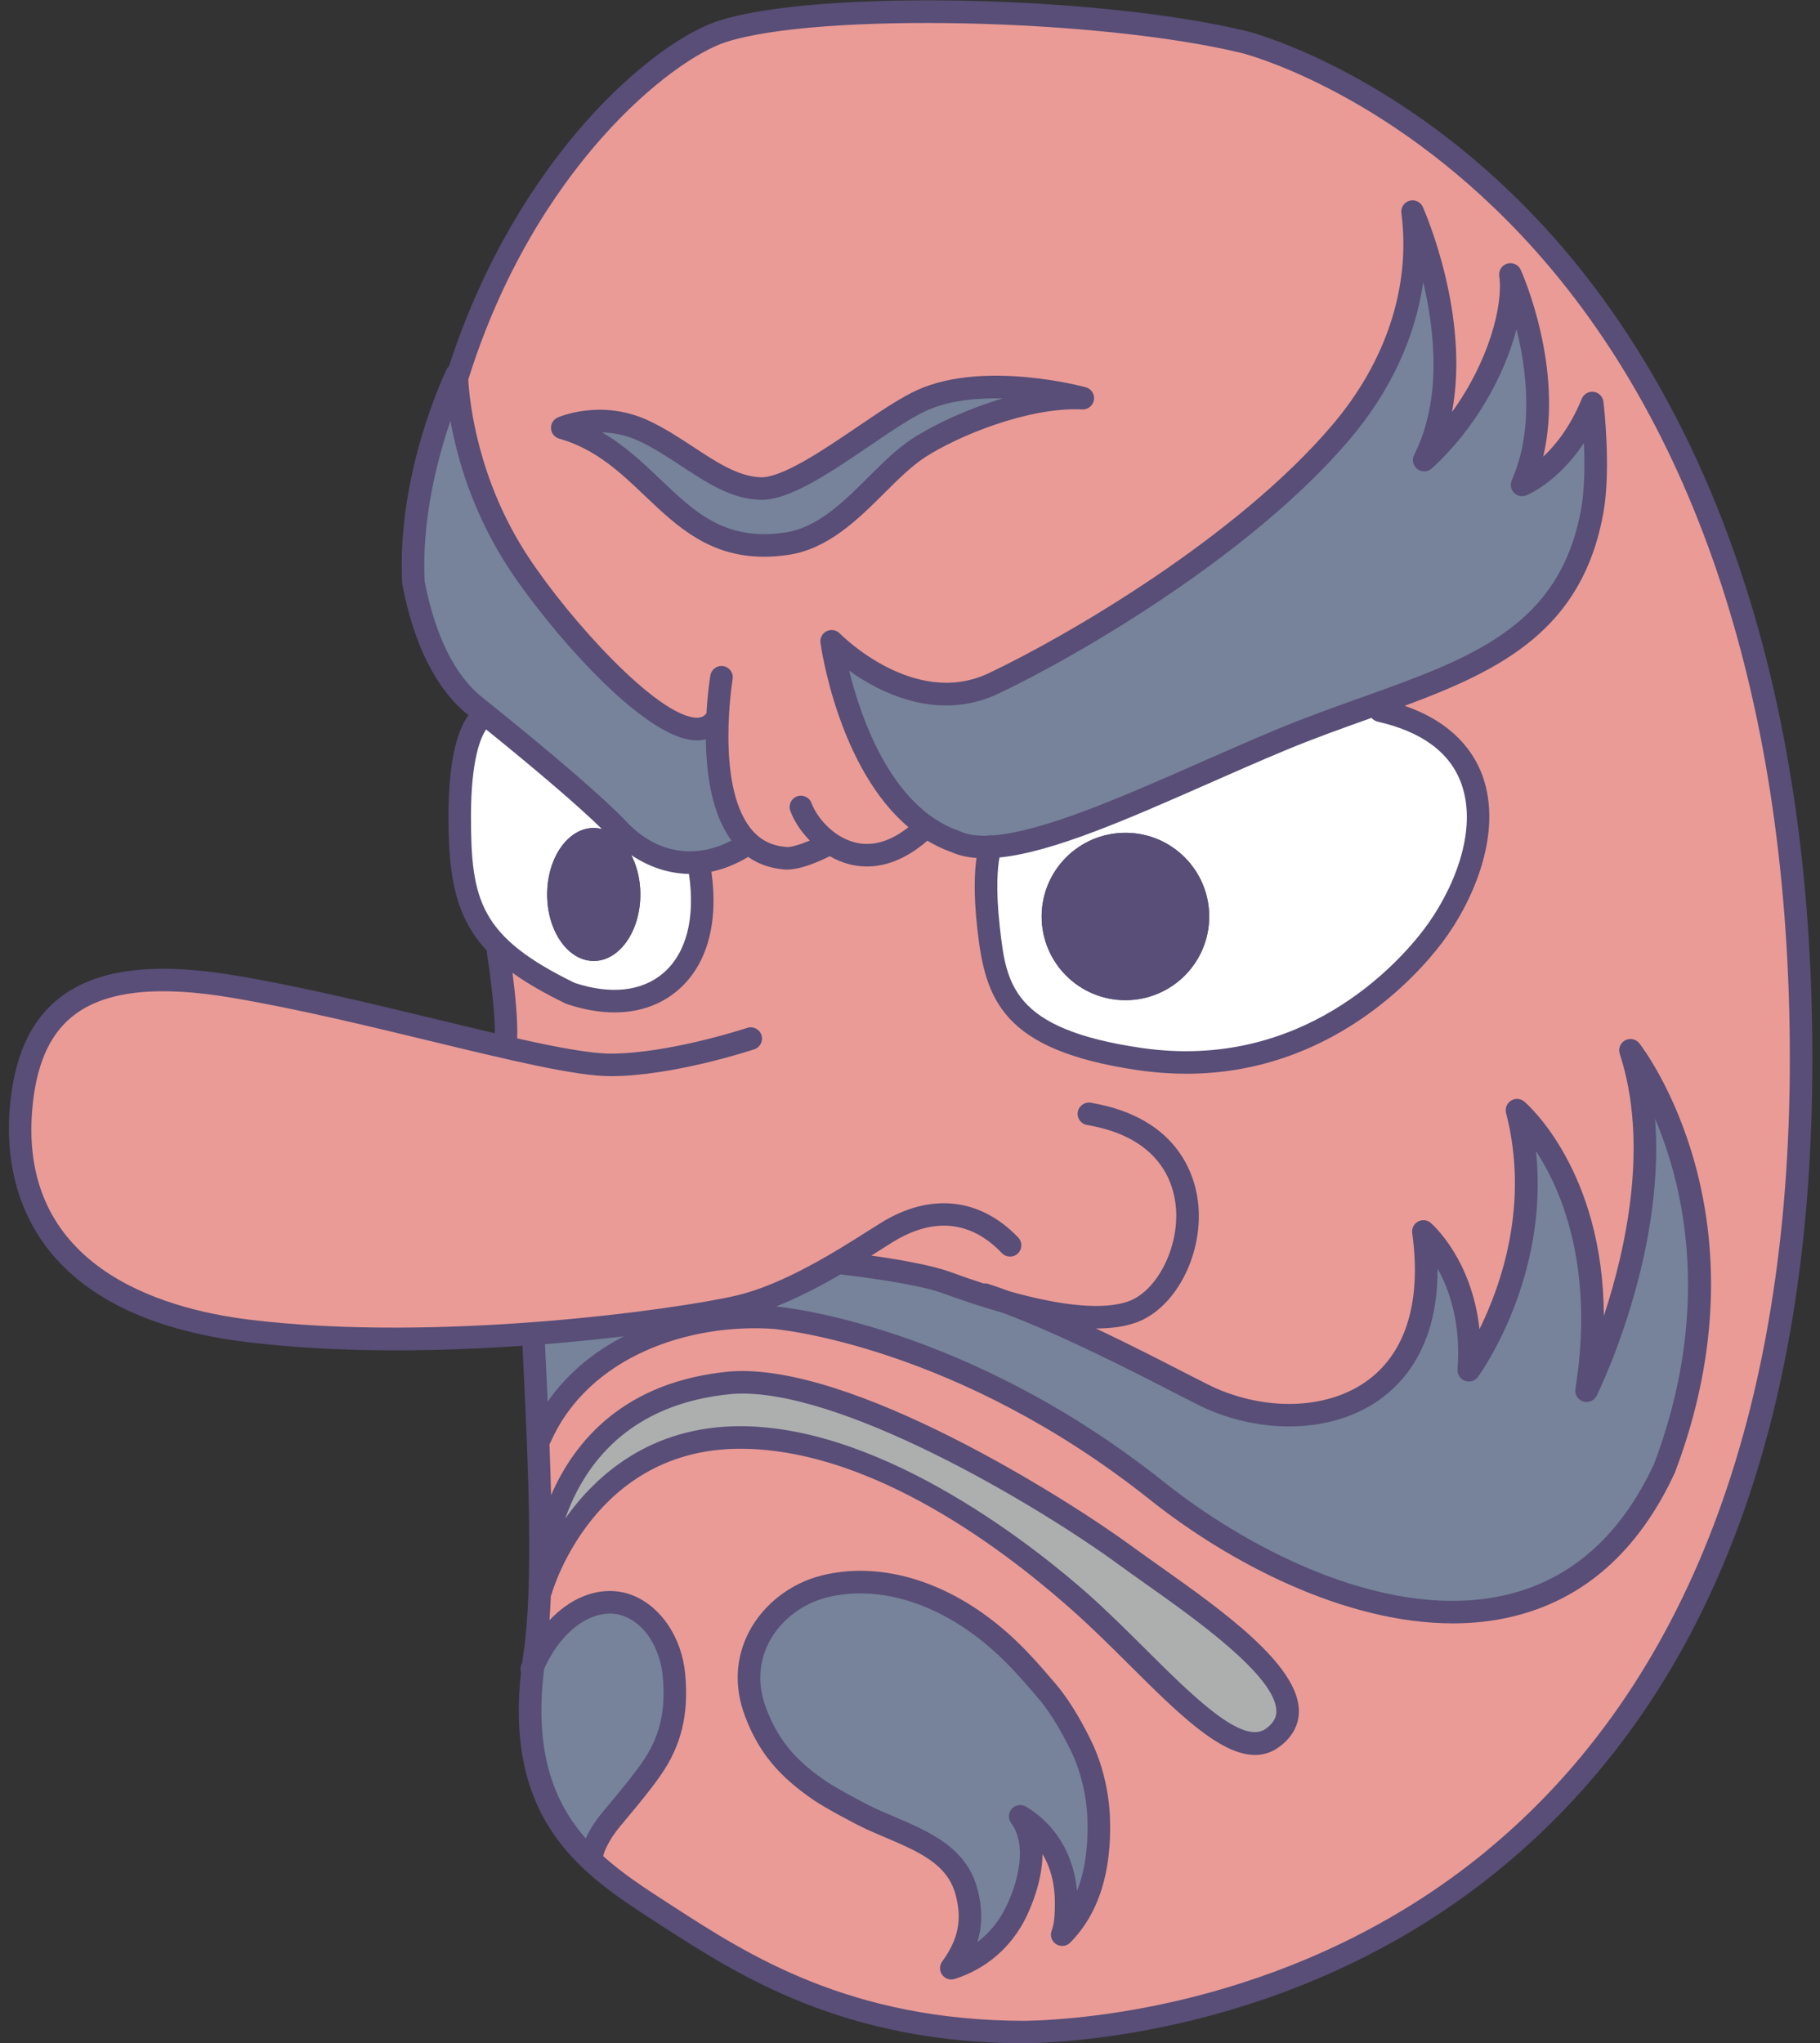 <?xml version="1.0" encoding="UTF-8"?><svg id="_レイヤー_1" xmlns="http://www.w3.org/2000/svg" viewBox="0 0 980 1100"><rect x="0" y="0" width="980" height="1100" fill="#333333" stroke="none"/><defs><style>.cls-1{fill:#adaeae;}.cls-2{fill:#76839a;}.cls-3{fill:#fff;}.cls-4{fill:#584e77;}.cls-5{fill:#ea9b96;}</style></defs><path class="cls-5" d="M670.14,22.73C592.27,3.85,441.24.31,389.32,16.83c-37.21,11.84-113.27,79.84-146.31,197.05-6.16,61.23,4.53,104,17.9,152.11,8.02,68.16,5.31,112.99,7.33,146.7,0,0,5.69,35.44,3.92,49.6l.15,1.6c-42.27-9.66-97.41-24.39-146.11-32.63-76.69-12.98-108.55,9.44-114.45,61.35-5.9,51.92,16.52,110.91,121.53,123.89,50.29,6.22,105.91,5.1,153.67,1.49l.31,3.23c1.57,37.76,7.28,126.25.59,169.91-13.39,87.44,30.68,114.06,70.79,140.02,40.12,25.96,96.75,62.93,193.51,62.93,115.63-2.36,417.69-70.8,417.69-523.88S678.41,24.73,670.14,22.73Z"/><path class="cls-1" d="M291.19,856.54s-1.18-102.65,102.65-112.09c63.72-4.72,179.19,68.87,212.39,93.21,35.4,25.96,112.03,73.64,79.05,97.93-22.42,16.52-62.54-36.58-103.83-73.16-33.63-29.79-110.91-88.49-182.89-88.49-83.77,0-107.37,82.59-107.37,82.59Z"/><path class="cls-3" d="M261.46,383.83s-13.92,7.32-13.92,55.7,6.78,69.62,59.59,95.28c46.31,15.63,79.64-13.57,69.03-70.21-4.93-19.95-37.55-39.32-54.88-52.91-17.33-13.59-49.27-41.12-59.81-27.86Z"/><path class="cls-3" d="M743.15,382.6c72.75,16.52,57.95,82.59,28.36,121.53-29.59,38.94-85.08,76.69-157.83,66.08-72.75-10.62-77.68-37.76-81.38-70.8-3.7-33.04,1.23-43.66,1.23-43.66,4.54-14.16,31.05-30.13,51.09-39.3,20.05-9.17,121.32-42.22,158.53-33.85Z"/><ellipse class="cls-4" cx="606" cy="493.44" rx="45.11" ry="45.06"/><ellipse class="cls-4" cx="319.71" cy="481.58" rx="25.09" ry="35.8"/><path class="cls-2" d="M401.55,455.13c-25.64,15.51-52.18,8.72-68.29-8.19-16.11-16.91-51.27-45.81-77.64-66.95-22.17-17.78-30.1-51-33.03-66.5-2.93-57.79,23.38-112.04,23.38-112.04,0,0,0,51.01,33.4,101.72,24.59,37.34,87.57,106.65,106.23,85.15,0,0-3.85,42.07,15.95,66.82Z"/><path class="cls-2" d="M530.32,697.05c44.45,13.51,110.55,51.03,122.12,56.05,52.69,22.81,127.01,4.33,114.03-90.07,0,0,28.26,24.39,24.44,74.73,0,0,45.82-62.93,25.96-140.02,0,0,54.22,46.41,37.42,151.03,0,0,50.4-101.47,23.67-183.28,0,0,69.49,89.67,18.33,224.97-56.83,122.92-190.11,78.41-273.35,12.19-106.78-84.95-205.79-93.2-205.9-93.21-50.74-3.54-105.6,17.7-126.25,64.9l-3.52-55.55s62.98-6.84,96.09-13.68c25.91-5.76,46.43-10.8,71.62-26.63,14.76,2.16,40.53,8,75.33,18.58Z"/><path class="cls-2" d="M857.36,275.23c-15.01,82.88-90.02,90.88-167.16,122.96-69.35,28.84-145.1,69.09-175.78,54.93-54.28-18.88-66.6-107.8-66.6-107.8,0,0,42.37,43.9,87.2,22.66,28.94-13.71,129.63-67.66,187.04-135.22,31.53-37.1,43.66-79.59,38.54-118.78,0,0,34.61,77.87,6.29,133.72,34.61-31.46,49.56-77.87,46.41-99.9,0,0,28.32,62.93,6.29,113.27,0,0,23.6-9.44,37.76-44.05,0,0,4.21,34.96,0,58.21Z"/><path class="cls-2" d="M583.04,214.36c-31.4-1.55-70.98,15.51-88.26,26.75-22.2,14.44-41.06,47.17-71.25,51.63-59.97,8.85-70.45-48.3-120.77-62.41,0,0,20.53-9.08,43.48,1.43,22.95,10.51,41.06,30.24,62.8,31.26,21.74,1.02,64.83-37.63,88.05-47.79,34.11-14.92,85.95-.87,85.95-.87Z"/><path class="cls-2" d="M406.76,921.62c7.41,19.81,18.33,31.29,34.78,42.52,5.6,3.82,21.93,12.65,28.11,15.44,21.99,9.92,44.63,16.31,50.71,38.73,3.77,13.89,2.61,26.5-8.11,41.35,15.28-4.81,27.69-15.57,34.78-30,7.09-14.43,13.24-37.02,2.34-51.76,16.82,10.12,24.94,27.52,24.73,47.06-.06,5.62-.15,11.38-2.13,16.63,16.32-16.51,20.46-40.54,19.63-62.89-.48-13.06-3.77-26.72-8.93-37.58-4.85-10.22-11.52-21.99-18.84-30.58-9.8-11.5-18.39-21.38-30.24-31.02-24.72-20.12-58.09-33.4-89.9-25.34-27.08,6.86-49.13,34.79-36.93,67.43Z"/><path class="cls-2" d="M318.59,1001.66c0-4.54,3.83-13.94,10.16-21.63,7.42-9.01,15.1-17.84,21.81-27.41,11.21-15.98,14.14-31.85,12.34-50.89-1.42-14.99-9.42-30.85-23.93-36.94-17.79-7.47-40.26,3.75-52.06,32.5,0,0-6.48,43.19,6.48,68.74,10.44,24.47,25.19,35.63,25.19,35.63Z"/><path class="cls-4" d="M827.51,117.83c-76.54-81.02-155.15-100.82-155.94-101.01-80.17-19.43-231.51-22.51-284.09-5.78-22.25,7.08-51.96,30.41-77.53,60.89-21.06,25.1-49.17,66.57-68.15,125.12-.52.49-.96,1.06-1.29,1.73-1.1,2.27-26.95,56.32-23.98,115,.01.28.05.55.1.82,6.1,32.3,18.27,56.54,35.19,70.11.15.12.29.23.43.35-4.96,6.66-10.79,21.49-10.79,54.46s3.93,54.48,20.78,72.38c-.07.57-.1,1.15,0,1.74,1.33,8.33,4.28,29.92,4.17,42.65-9.87-2.31-20.36-4.84-31.26-7.48-34.14-8.25-72.84-17.61-107.94-23.55-43.53-7.37-74.37-3.67-94.27,11.31-15.41,11.59-24.31,29.69-27.23,55.35-3.58,31.46,3.49,59.46,20.44,80.99,21.1,26.8,56.89,43.5,106.39,49.62,26.07,3.22,53.59,4.51,80.76,4.51,23.33,0,46.38-.96,68.03-2.46.21,4.67.46,9.95.74,15.75,2.03,42.26,5.43,113-.22,149.87-.26,1.69-.46,3.31-.67,4.96-.16.38-.36.74-.52,1.12-.57,1.39-.56,2.86-.13,4.18-8.84,81.66,34.28,109.58,72.54,134.3l2.9,1.87c41.42,26.8,98.14,63.5,196.31,63.5,34-.69,152.95-9.54,255.94-94.3,111.28-91.57,167.7-238.15,167.7-435.66,0-244.06-80.71-380.71-148.41-452.38ZM228.64,312.76c-1.6-33.25,6.86-65.59,13.93-86.22,3.59,20.19,12.01,50.02,31.73,79.96,20.53,31.17,70.79,90.17,99.51,92.07,2.22.15,4.32-.03,6.28-.51.21,18.41,3.12,40.15,13.78,54.45-19.58,10.38-40.39,6.86-56.22-9.76-12.77-13.4-39.09-36.11-78.24-67.51-14.56-11.67-25.2-33.28-30.78-62.48ZM332.65,481.58c0,13.54-6.83,23.65-12.94,23.65s-12.94-10.11-12.94-23.65,6.83-23.65,12.94-23.65,12.94,10.11,12.94,23.65ZM261.77,392.74c29.13,23.58,50.05,41.57,62.38,53.63-1.44-.37-2.92-.59-4.44-.59-13.86,0-25.09,16.03-25.09,35.8s11.23,35.8,25.09,35.8,25.09-16.03,25.09-35.8c0-7.96-1.84-15.28-4.92-21.23,8.79,5.93,19.39,9.97,31.09,10.16,3.47,23.73-1.32,42.53-13.67,53.27-11.46,9.95-28.45,11.86-47.88,5.4-51-24.87-55.82-44.38-55.82-89.65,0-31.06,5.42-42.82,8.16-46.79ZM452.6,686.14c7.19.83,40.66,4.87,54.98,10.12,11.44,4.2,22.06,7.63,31.99,10.44,31.44,11.65,70.45,31.67,92.53,43.01,8.63,4.43,14.87,7.64,17.93,8.96,33.35,14.44,70.44,11.96,94.51-6.32,14.27-10.83,29.79-31.39,29.51-69.44,6.39,11.45,12.69,29.45,10.8,54.38-.21,2.71,1.41,5.22,3.96,6.16,2.55.94,5.41.07,7.01-2.13,1.74-2.39,38.54-53.92,31.21-121.65,3.15,4.82,6.49,10.66,9.65,17.55,9.92,21.66,19.99,58.43,11.62,110.58-.48,2.96,1.29,5.83,4.14,6.75,2.86.91,5.96-.39,7.29-3.08.53-1.06,12.99-26.34,22.3-62.14,6.15-23.64,11.63-55.14,9.16-87.06,3.31,7.82,6.6,16.91,9.43,27.16,9.64,34.87,15.73,90.68-9.93,158.67-17.87,38.54-44.58,62.27-79.38,70.53-61.48,14.58-135.66-21.82-184.58-60.74-106.12-84.43-204.95-94.13-208.86-94.48,12.18-4.81,24.14-11.12,34.73-17.28ZM294.2,739.78c-.29-5.95-.54-11.33-.75-16.08,15.16-1.22,29.47-2.68,42.51-4.23-16.11,8.3-30.43,19.91-41.05,35.18-.24-5.23-.48-10.24-.7-14.87ZM292.97,898.57c6.05-13.44,15.18-23.5,25.38-27.71,6.4-2.64,12.72-2.8,18.28-.46,13.23,5.56,19.17,20.66,20.23,31.91,1.8,19.01-1.58,33.01-11.27,46.83-5.2,7.41-11.17,14.59-16.95,21.52-1.53,1.84-3.06,3.67-4.57,5.52-3.67,4.46-6.65,9.2-8.68,13.62-17.25-19.64-27.91-46.76-22.42-91.22ZM800.5,996.49c-99.97,82.27-215.46,90.86-248.35,91.53-94.46,0-149.44-35.58-189.59-61.55l-2.91-1.88c-12.04-7.78-24.2-15.64-34.86-25.27.71-3.15,3.49-9.16,8.64-15.42,1.51-1.83,3.02-3.65,4.53-5.46,5.93-7.13,12.07-14.5,17.56-22.32,11.34-16.16,15.48-33.11,13.42-54.95-1.81-19.21-12.66-35.68-27.62-41.97-8.62-3.62-18.18-3.47-27.63.43-6.42,2.65-12.44,7.04-17.8,12.68.29-4.18.53-8.51.71-13.03.17-.34.32-.69.42-1.07.92-3.19,23.46-78.2,101.53-78.2s155.83,66.56,178.86,86.97c10.35,9.17,20.69,19.45,30.7,29.4,25.8,25.66,48.77,48.5,67.66,48.5,4.62,0,9-1.37,13.11-4.4,8.79-6.48,10.58-14.1,10.53-19.35-.24-25.03-41.85-54.47-75.28-78.14-5.19-3.68-10.06-7.12-14.31-10.24-35.47-26.01-151.33-99.2-216.53-94.36-56.78,5.16-83.74,37.18-96.56,66.59-.22-9.28-.52-18.49-.86-27.36.18-.27.35-.55.48-.86,20.43-46.7,75.09-64.42,120.17-61.28,4.01.36,99.32,9.73,202.63,91.92,43.11,34.3,105.33,66.63,163.17,66.63,10.8,0,21.45-1.13,31.78-3.58,38.67-9.17,68.18-35.23,87.69-77.45.06-.13.12-.26.17-.4,51.77-136.91-16.29-227.07-19.21-230.84-1.81-2.34-5.03-3.03-7.65-1.65-2.61,1.38-3.85,4.44-2.93,7.25,15.83,48.46,3.38,104.86-8.56,141.14-.31-77.98-40.81-113.68-42.81-115.38-2.01-1.73-4.91-1.95-7.16-.54-2.25,1.4-3.33,4.1-2.67,6.67,12.66,49.14-2.7,92.78-14.33,116.38-4.08-37.64-25.17-56.29-26.22-57.2-1.91-1.65-4.65-1.95-6.87-.74-2.22,1.21-3.46,3.66-3.12,6.16,4.98,36.23-3.06,63.48-23.26,78.82-20.63,15.66-52.95,17.56-82.34,4.84-2.69-1.17-9.1-4.46-17.21-8.62-12.09-6.21-29.21-14.99-47.47-23.64.03,0,.06,0,.09,0,8.18,0,15.21-1.01,21.09-3.03,21-7.24,36.24-35.48,33.97-62.94-1.15-13.96-9.1-47.31-57.95-55.57-3.3-.54-6.44,1.67-7,4.98-.56,3.31,1.67,6.44,4.98,7,39,6.6,46.73,30.77,47.87,44.59,1.77,21.53-10.3,45.11-25.83,50.46-13.14,4.53-34.85,2.62-63.65-5.45-3.98-1.47-7.86-2.84-11.57-4.03-.84-.27-1.7-.34-2.53-.24-5.74-1.85-11.68-3.89-17.88-6.17-10.41-3.82-28.95-6.92-42.54-8.84,1.67-1.05,3.29-2.07,4.79-3.03,2.62-1.66,4.97-3.15,6.99-4.4,15.15-9.33,37.6-15.84,58.49,6.09,2.31,2.43,6.16,2.53,8.59.21,2.43-2.31,2.52-6.16.21-8.59-20.37-21.39-47.22-24.33-73.66-8.06-2.06,1.27-4.45,2.79-7.13,4.48-17.09,10.84-45.7,28.98-71.29,34.89-32.75,7.56-160.85,25.39-262.19,12.87-47.71-5.9-126.27-28.96-116.24-117.18,2.52-22.16,9.86-37.53,22.46-47.01,17.1-12.87,44.89-15.83,84.94-9.04,34.68,5.87,73.16,15.17,107.11,23.38,41.7,10.08,77.72,18.79,96.46,18.79,33.64,0,75.66-13.88,77.44-14.47,3.18-1.06,4.9-4.5,3.84-7.68-1.06-3.18-4.5-4.91-7.68-3.84-.42.14-41.95,13.85-73.59,13.85-10.76,0-28.52-3.31-50.27-8.2.42-9.97-1.16-24.87-2.52-35.32,7.74,5.57,17.12,10.97,28.51,16.51.23.11.47.21.71.29,9,3.04,17.64,4.54,25.72,4.54,13.32,0,25.09-4.09,34.37-12.16,15.48-13.45,21.71-35.88,17.81-63.58,6.41-1.35,13.05-3.93,19.8-7.98,5.28,3.72,11.4,5.94,18.32,6.62.81.14,1.68.2,2.57.2,8.26,0,19.41-5.37,23.02-7.22,3.37,1.94,7,3.48,10.84,4.43,2.69.66,5.78,1.12,9.21,1.12,8.98,0,20.26-3.21,32.53-13.88,4,2.4,8.24,4.48,12.78,6.09,4.03,1.81,8.62,2.83,13.68,3.2-1.06,7.16-1.69,19.2.43,38.13,4.23,37.8,12.92,65.38,86.54,76.13,9.01,1.31,17.66,1.92,25.96,1.92,77.57,0,124.21-52.73,137.59-70.33,17.06-22.45,33.04-59.54,21.89-90.18-4.56-12.55-15.57-28.5-41.88-37.58,52.51-19.44,95.66-41.21,106.98-103.73,4.32-23.88.23-58.55.05-60.02-.33-2.75-2.48-4.92-5.22-5.29-2.73-.37-5.39,1.16-6.43,3.72-6.15,15.03-14.07,24.91-20.75,31.16,11.17-47.85-11.07-98.2-12.14-100.58-1.24-2.76-4.32-4.18-7.23-3.34-2.91.84-4.75,3.7-4.32,6.69,2.25,15.73-5.77,46.15-25.45,73.22,9.81-51.98-14.46-107.61-15.69-110.37-1.22-2.76-4.3-4.2-7.19-3.38-2.91.82-4.77,3.64-4.38,6.63,5.13,39.33-8.06,79.83-37.15,114.06-51.79,60.94-143.67,114.08-185.02,133.66-40.3,19.09-79.85-20.99-80.23-21.39-1.83-1.89-4.66-2.39-7.03-1.24-2.37,1.15-3.72,3.69-3.36,6.3.44,3.2,9.83,67.54,47.38,99.24-9.74,7.74-19.35,10.53-28.64,8.25-12.74-3.14-21.21-14.66-23.55-21.18-1.13-3.16-4.62-4.8-7.77-3.66-3.16,1.13-4.8,4.61-3.66,7.77,1.9,5.28,5.56,11,10.48,16.03-5.25,2.2-10.72,3.87-12.82,3.44-.21-.04-.42-.07-.63-.09-7.81-.73-13.93-4.1-18.7-10.3-18.49-24.04-9.48-79.4-9.39-79.96.56-3.31-1.68-6.44-4.98-7-3.32-.56-6.44,1.67-7,4.98-.15.89-1.48,9.07-2.12,20.46-.13.13-.28.23-.4.38-.87,1-2.26,2.13-5.4,1.93-21.13-1.4-67.52-52.24-90.17-86.63-27.46-41.68-31.65-84.05-32.28-95.41,35.68-114.01,109.68-172.46,139-181.79,50.04-15.92,200.49-12.67,277.55,6.01.75.18,75.86,19.11,149.97,97.54,94.92,100.47,145.09,254.02,145.09,444.04s-54.93,337.12-163.27,426.28ZM304.34,817.62c9.87-28.11,33.48-61.98,89.96-67.12,56.79-4.19,164.91,60.2,208.34,92.05,4.31,3.16,9.22,6.64,14.48,10.36,26.17,18.52,69.97,49.52,70.15,68.34.02,2.27-.53,5.73-5.58,9.45-12.54,9.24-39.21-17.28-65-42.93-10.12-10.07-20.59-20.48-31.21-29.88-23.84-21.12-107.78-90.02-186.91-90.02-48.11,0-77.49,26.13-94.23,49.75ZM763.21,252.53c2.33,1.78,5.6,1.64,7.77-.34,23.61-21.47,39.23-50.45,45.59-74.99,5.49,22.06,9.46,53.99-2.54,81.43-.99,2.26-.51,4.89,1.2,6.66,1.71,1.77,4.33,2.33,6.62,1.41.85-.34,16.96-7.01,31.04-28.21.48,11.18.44,24.84-1.52,35.65-11.46,63.26-58.82,80.17-118.78,101.57-14.53,5.19-29.56,10.55-44.74,16.86-13.87,5.77-28.12,12.04-41.9,18.11-41.72,18.38-84.51,37.19-111.46,39.1-.91-.15-1.82-.09-2.68.16-5.85.17-10.9-.52-14.86-2.35-.18-.08-.36-.16-.55-.22-36.31-12.63-52.79-60.54-59.17-86.3,4.12,2.94,9.03,6.08,14.58,8.93,22.94,11.78,45.69,12.98,65.79,3.45,42.17-19.97,135.95-74.26,189.07-136.78,21.91-25.78,35.44-54.98,39.68-84.84,6.28,26.62,10.14,63.46-4.89,93.1-1.33,2.61-.59,5.8,1.74,7.58ZM741.8,388.53c23.81,5.41,38.96,16.59,45.02,33.25,9.47,26.04-4.94,58.66-20.15,78.68-13.79,18.15-65.52,76.37-152.12,63.74-70.04-10.22-72.77-34.6-76.22-65.46-2.3-20.58-1.12-31.92-.13-37.07,28.71-2.91,68.45-20.38,112.66-39.86,13.72-6.05,27.91-12.3,41.66-18.01,14.9-6.19,29.77-11.5,44.16-16.64.61-.22,1.22-.44,1.83-.65.82.98,1.94,1.72,3.28,2.03Z"/><path class="cls-4" d="M606,448.38c-24.91,0-45.11,20.18-45.11,45.06s20.19,45.06,45.11,45.06,45.11-20.18,45.11-45.06-20.19-45.06-45.11-45.06ZM606,526.36c-18.17,0-32.96-14.76-32.96-32.91s14.78-32.91,32.96-32.91,32.96,14.76,32.96,32.91-14.78,32.91-32.96,32.91Z"/><path class="cls-4" d="M584.63,208.5c-2.2-.6-54.32-14.43-89.98,1.17-9.19,4.02-20.83,11.92-33.16,20.29-18.08,12.27-40.53,27.52-52.17,27-12.03-.56-23.59-8.17-35.82-16.22-7.78-5.12-15.82-10.41-24.73-14.49-25.15-11.52-47.52-1.88-48.46-1.47-2.35,1.04-3.79,3.43-3.6,5.99.18,2.56,1.95,4.72,4.42,5.41,19.54,5.48,33.05,18.33,46.11,30.77,16.98,16.16,34.47,32.8,64.17,32.8,4.09,0,8.42-.32,13.01-.99,21.5-3.17,37.56-19.14,51.72-33.23,7.53-7.49,14.64-14.56,21.95-19.32,17.77-11.56,55.8-27.16,84.65-25.78,3.09.17,5.81-2.05,6.3-5.12.49-3.06-1.42-6-4.41-6.81ZM491.47,236.02c-8.37,5.44-15.91,12.94-23.89,20.89-13.46,13.39-27.38,27.23-44.93,29.82-32.01,4.72-48.25-10.71-67.03-28.59-9.52-9.06-19.26-18.33-31.46-25.34,5.85.14,12.6,1.29,19.56,4.48,8.07,3.7,15.72,8.73,23.11,13.6,13.67,9,26.58,17.49,41.93,18.21,15.6.81,37.97-14.42,59.56-29.08,11.85-8.05,23.05-15.64,31.21-19.21,12.12-5.3,26.86-6.64,40.49-6.3-19.97,5.89-38.15,14.76-48.54,21.52Z"/><path class="cls-4" d="M588.15,938.53c-3.52-7.42-10.76-21.42-19.7-31.92-10.67-12.51-19.13-22.11-31.03-31.79-30.15-24.55-64.85-34.2-95.22-26.52-16.62,4.21-31.14,15.5-38.84,30.19-7.33,14-8.12,29.65-2.29,45.26,7.17,19.19,17.9,32.34,37.04,45.41,5.84,3.99,22.29,12.91,29.04,15.96,3.15,1.42,6.3,2.77,9.43,4.1,17.96,7.66,33.47,14.27,37.92,30.69,3.68,13.56,1.6,24.05-7.18,36.21-1.53,2.12-1.53,4.99,0,7.11,1.16,1.61,3.01,2.52,4.92,2.52.61,0,1.22-.09,1.82-.28,16.88-5.31,30.52-17.07,38.4-33.11,2.68-5.46,8.77-19.46,8.89-34.13,4.47,7.52,6.77,16.57,6.66,26.69-.06,5.04-.11,10.25-1.74,14.56-1.01,2.68,0,5.71,2.41,7.26,2.41,1.54,5.58,1.2,7.6-.84,15.27-15.45,22.47-38.12,21.38-67.39-.51-13.73-3.98-28.29-9.51-39.96ZM579.91,1018.19c-1.66-19.52-11.43-35.86-27.42-45.48-2.48-1.49-5.68-1.02-7.63,1.12-1.95,2.15-2.11,5.37-.39,7.7,8.61,11.64,4.14,31.12-2.91,45.46-3.69,7.5-8.92,13.85-15.31,18.71,2.85-9.17,2.79-18.57-.04-28.98-6-22.1-25.76-30.53-44.88-38.68-3.05-1.3-6.13-2.61-9.2-4-6.07-2.74-21.98-11.36-27.18-14.91-14.26-9.74-25.25-20.2-32.51-39.63-4.59-12.28-4.01-24.51,1.67-35.37,6.12-11.69,17.73-20.68,31.06-24.05,5.86-1.48,11.92-2.21,18.1-2.21,21.9,0,45.3,9.15,66.47,26.38,11.1,9.03,19.21,18.23,29.45,30.25,8.04,9.43,14.71,22.37,17.97,29.24,4.86,10.23,7.9,23.06,8.35,35.2.57,15.28-1.31,28.4-5.61,39.25Z"/></svg>